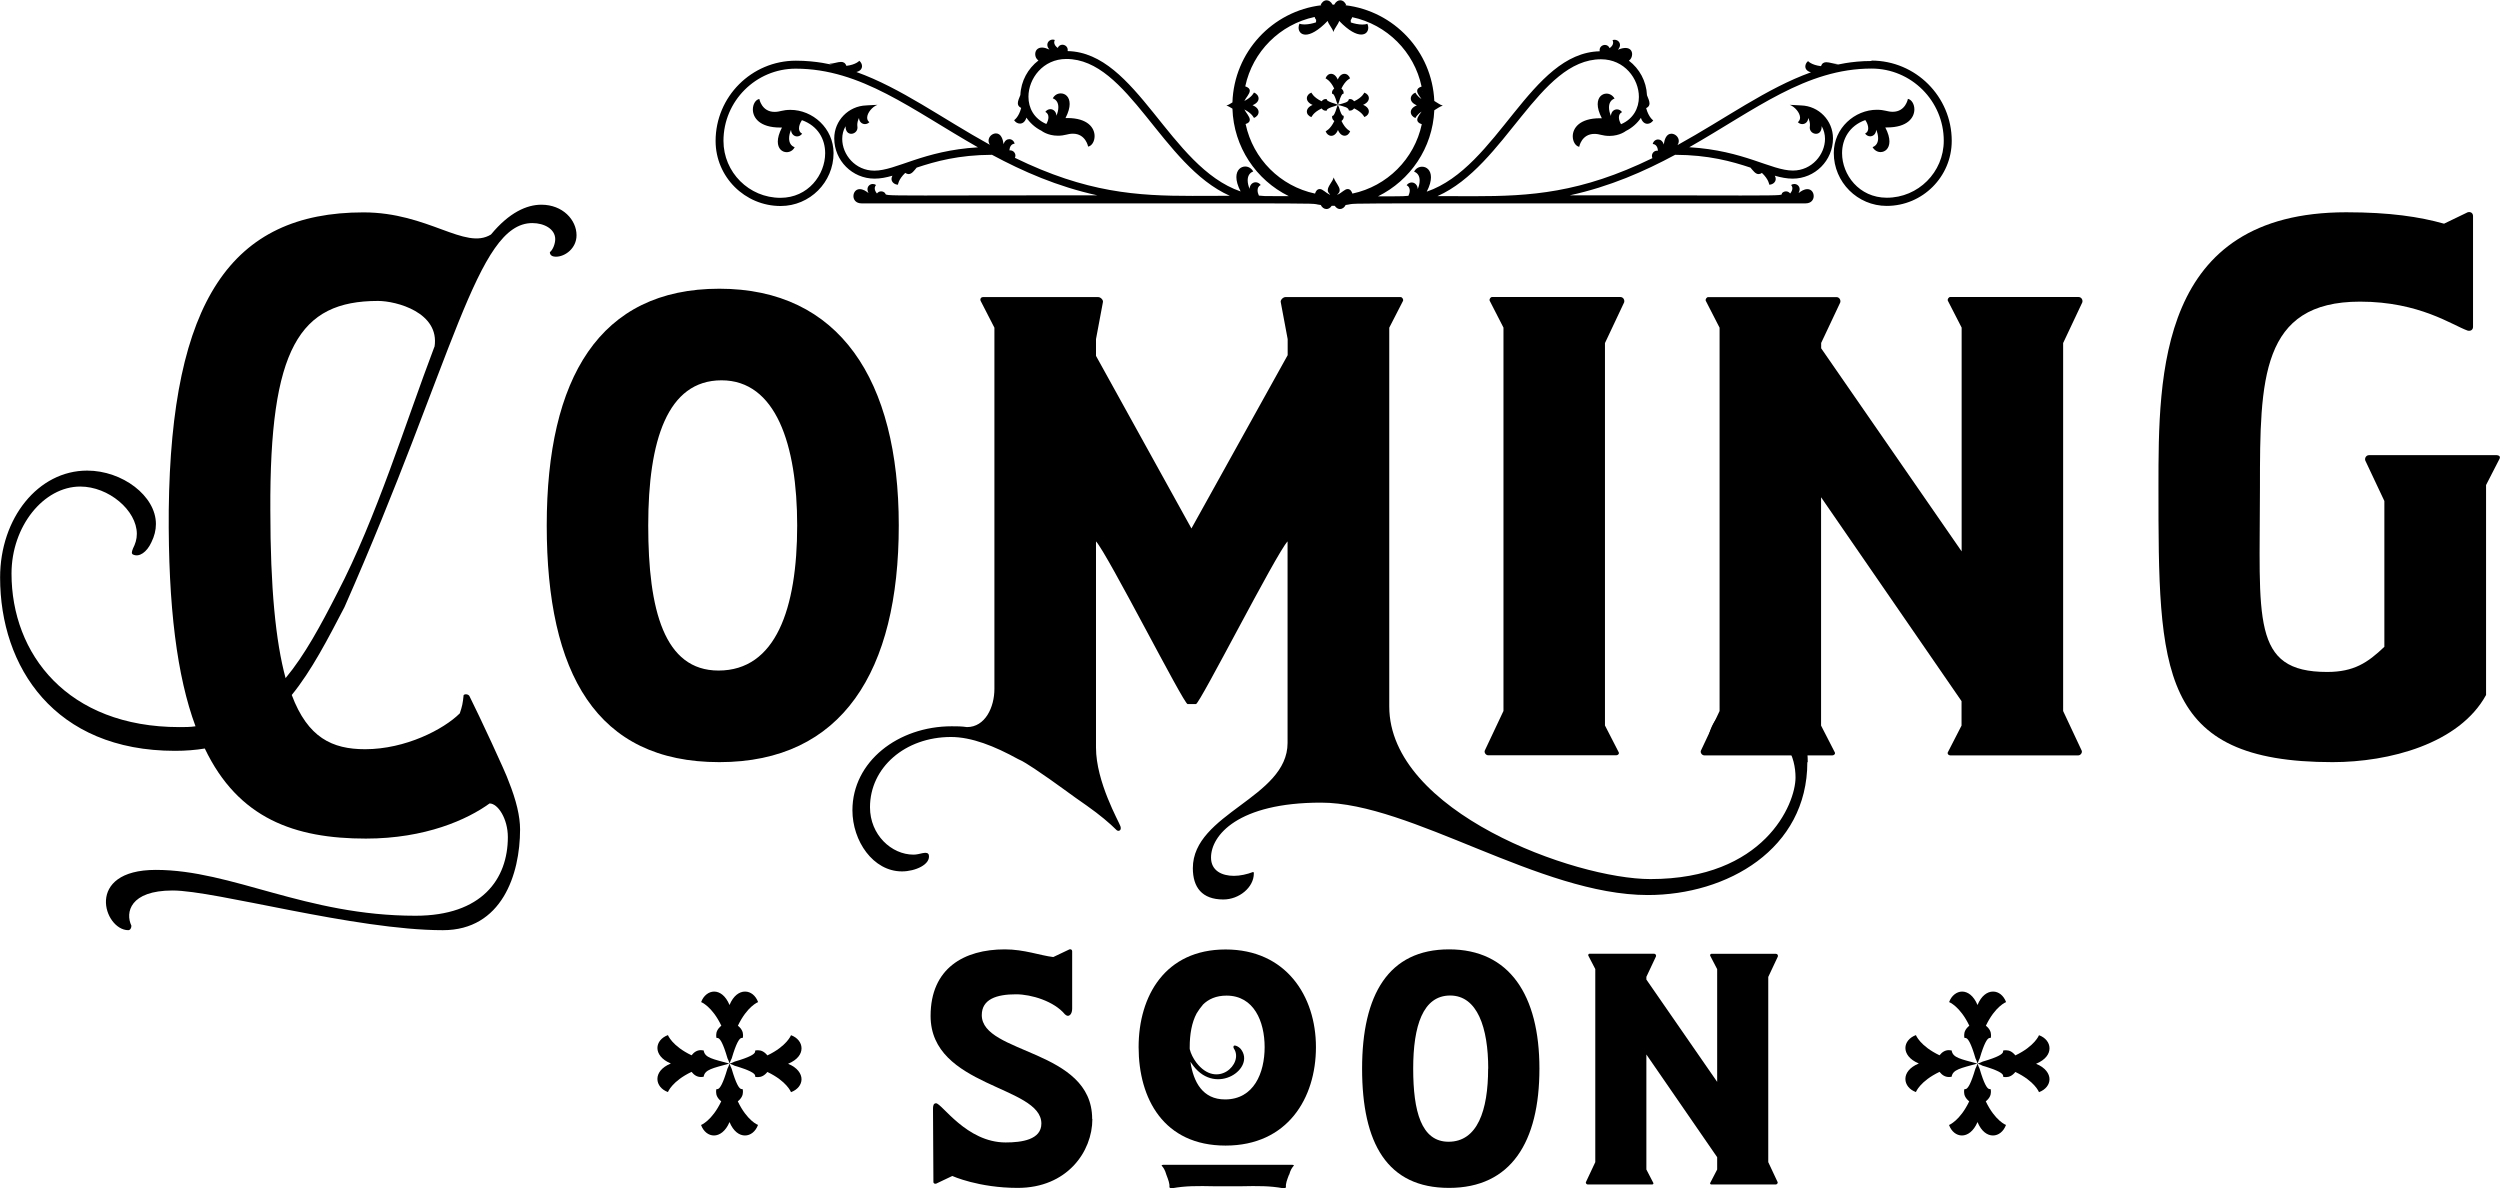<svg xmlns="http://www.w3.org/2000/svg" id="Layer_1" viewBox="0 0 247.56 117.68"><path d="m185.32,6.04c-2.06,0-3.59.42-3.64.42h0s.11-.04.34-.12c-.02,0-.04,0-.06,0-.36,0-.78-.18-1.11-.18-.23,0-.42.09-.53.39-.95-.11-1.28-.5-1.28-.5-.17.14-.27.34-.27.53,0,.25.17.48.56.58-4.42,1.59-8.45,4.58-13.22,7.21.09-.14.13-.28.13-.41,0-.4-.37-.72-.73-.72-.51,0-.69.58-.76,1.07-.1-.35-.33-.5-.56-.5-.24,0-.47.17-.53.45.33.02.49.31.52.66-.03,0-.05,0-.08,0-.3,0-.52.24-.52.52,0,.07.02.15.05.22-7.11,3.47-12.13,3.77-17.68,3.77-1.17,0-2.36-.01-3.6-.01,6.74-3,10.04-13.55,16.19-13.55,2.32,0,3.75,1.93,3.75,3.73,0,1.11-.55,2.18-1.77,2.7-.13-.22-.21-.46-.21-.67,0-.23.09-.42.31-.53-.13-.18-.32-.27-.5-.27-.29,0-.58.22-.6.65-.12-.28-.19-.57-.19-.84,0-.4.16-.74.55-.88-.18-.32-.49-.49-.79-.49-.44,0-.88.34-.88,1.05,0,.37.12.83.41,1.39-.06,0-.12,0-.18,0-2.03,0-2.7.98-2.7,1.79,0,.52.28.97.64,1.04,0,0,.22-1.28,1.51-1.28.53,0,.77.2,1.48.2,1.03,0,1.63-.49,1.63-.49.62-.3,1.15-.79,1.49-1.3.13.42.39.59.64.59.22,0,.44-.13.58-.34,0,0-.45-.28-.7-1.21.25-.12.33-.28.33-.47,0-.24-.14-.53-.25-.81-.06-1.4-.75-2.63-1.79-3.42.2-.13.32-.39.32-.64,0-.32-.19-.62-.66-.62-.2,0-.45.05-.75.18.14-.16.21-.32.21-.47,0-.29-.24-.52-.54-.52-.07,0-.13.01-.2.04.04.08.06.16.06.24,0,.21-.14.4-.35.55-.09-.22-.28-.32-.46-.32-.27,0-.53.2-.53.51,0,.04,0,.08.01.12-6.87.15-10.07,11.48-17.13,13.9.3-.57.42-1.05.42-1.42,0-.71-.43-1.05-.88-1.05-.31,0-.62.16-.79.49.39.14.55.48.55.88,0,.27-.07.56-.19.84-.02-.42-.31-.65-.6-.65-.18,0-.37.09-.5.27.22.11.31.31.31.53,0,.16-.05.34-.13.52-.4.04-.62.05-1.4.05-.38,0-.89,0-1.61,0,3.18-1.57,5.4-4.77,5.57-8.52.27-.15.55-.38.84-.46-.29-.08-.57-.31-.84-.46-.22-4.92-3.99-8.9-8.8-9.48.04-.02.07-.03.07-.03-.1-.27-.33-.46-.59-.46-.2,0-.42.12-.59.43-.01,0-.05,0-.08,0s-.07,0-.08,0c-.17-.3-.39-.43-.59-.43-.25,0-.49.19-.59.46,0,0,.03.01.07.03-4.86.58-8.65,4.64-8.81,9.62-.2.13-.4.26-.6.31.2.06.4.19.6.31.12,3.8,2.35,7.07,5.57,8.66-.7,0-1.2,0-1.57,0-.75,0-.98,0-1.38-.05-.08-.17-.13-.35-.13-.52,0-.23.09-.42.31-.53-.13-.18-.32-.27-.5-.27-.29,0-.58.22-.6.65-.12-.28-.19-.57-.19-.84,0-.4.16-.74.55-.88-.18-.32-.49-.49-.79-.49-.44,0-.88.34-.88,1.05,0,.37.12.84.42,1.42-7.06-2.42-10.27-13.75-17.13-13.9,0-.04.01-.08.01-.12,0-.31-.27-.51-.53-.51-.18,0-.37.1-.46.32-.21-.15-.35-.35-.35-.55,0-.08.02-.16.06-.24-.07-.02-.14-.04-.2-.04-.29,0-.54.23-.54.52,0,.15.06.31.21.47-.24-.1-.48-.2-.73-.2-.45,0-.68.29-.68.66,0,.24.11.48.32.62-1.04.8-1.73,2.03-1.79,3.42-.11.28-.25.57-.25.81,0,.19.08.35.33.47-.24.93-.7,1.21-.7,1.21.13.21.35.34.58.34.26,0,.51-.17.64-.59.32.48.85.99,1.49,1.3,0,0,.6.49,1.63.49.71,0,.95-.2,1.48-.2,1.28,0,1.51,1.28,1.51,1.28.37-.07.64-.52.64-1.04,0-.81-.67-1.79-2.7-1.79-.06,0-.12,0-.18,0,.29-.56.41-1.03.41-1.39,0-.71-.43-1.05-.88-1.05-.31,0-.62.16-.79.49.39.14.55.48.55.88,0,.27-.07.56-.19.84-.02-.42-.31-.65-.6-.65-.18,0-.37.09-.5.27.22.11.31.31.31.53,0,.21-.08.45-.21.67-1.23-.53-1.77-1.59-1.77-2.7,0-1.8,1.44-3.74,3.75-3.74,6.15,0,9.46,10.56,16.19,13.55-1.28,0-2.5.01-3.7.01-5.5,0-10.49-.31-17.58-3.77.03-.07.05-.15.05-.22,0-.27-.22-.52-.52-.52-.03,0-.05,0-.08,0,.03-.35.19-.64.52-.66-.06-.28-.29-.45-.53-.45-.23,0-.46.15-.56.5-.07-.49-.25-1.07-.76-1.07-.36,0-.73.32-.73.72,0,.13.04.27.13.41-4.76-2.63-8.79-5.62-13.22-7.21.39-.09.56-.33.56-.58,0-.19-.1-.39-.27-.53,0,0-.33.39-1.28.5-.11-.3-.3-.39-.53-.39-.33,0-.75.18-1.11.18-.02,0-.04,0-.06,0,.23.08.34.12.34.12h0s-1.58-.42-3.64-.42c-4.39,0-7.95,3.57-7.95,7.95,0,3.55,2.89,6.44,6.44,6.44,2.89,0,5.24-2.35,5.24-5.24,0-2.47-2.08-4.28-4.27-4.28-.8,0-1.02.2-1.57.2-1.28,0-1.51-1.28-1.51-1.28-.37.07-.64.52-.64,1.04,0,.81.67,1.79,2.7,1.79.06,0,.12,0,.18,0-.29.56-.41,1.03-.41,1.39,0,.71.43,1.05.88,1.05.31,0,.62-.16.79-.49-.39-.14-.55-.48-.55-.88,0-.27.07-.56.19-.84.02.42.31.65.6.65.18,0,.37-.09.5-.27-.22-.11-.31-.31-.31-.53,0-.26.12-.56.29-.81,1.59.57,2.3,1.88,2.3,3.27,0,2.13-1.68,4.42-4.43,4.42-3.11,0-5.64-2.53-5.64-5.64,0-3.94,3.21-7.15,7.15-7.15,6.49,0,11.5,4.07,18.05,7.79-5.42.32-8.11,2.31-10.26,2.31-1.89,0-3.18-1.59-3.18-3.14,0-.44.1-.87.33-1.26,0,0,0,.01,0,.02,0,.52.28.73.56.73.3,0,.62-.24.62-.61,0-.08-.02-.16-.02-.27,0-.22.06-.46.17-.69.02.38.29.61.59.61.15,0,.31-.06.44-.19-.16-.12-.22-.27-.22-.45,0-.48.52-1.09,1.02-1.27-1.04.06-1.12.05-1.12.06,0,0,0,0,0,0,0,0,0,0,0,0-1.75.06-3.16,1.5-3.16,3.26,0,2.2,1.79,3.99,3.99,3.99.57,0,1.15-.11,1.77-.29-.06.11-.09.22-.09.32,0,.32.3.56.64.57,0,0,.03-.51.72-1.17.12.08.23.12.33.12.32,0,.55-.34.8-.64,1.86-.62,4.16-1.26,7.46-1.27,3.07,1.65,6.46,3.14,10.42,4.01-9.03,0-14.15.02-17.07.02-4.51,0-3.74-.04-3.96-.26-.1-.1-.23-.15-.37-.15-.15,0-.31.07-.41.21-.14-.16-.22-.34-.22-.51,0-.11.04-.23.13-.33-.1-.07-.21-.1-.32-.1-.28,0-.53.21-.53.53,0,.11.03.24.11.37-.27-.2-.54-.39-.88-.39-.39,0-.62.34-.62.69s.24.72.81.72c19.32,0,30.25,0,36.48,0,9.99,0,7.91.03,8.99.16.11.24.33.4.56.4.18,0,.37-.09.52-.32.02,0,.09,0,.15,0s.12,0,.15,0c.16.23.35.32.52.32.23,0,.45-.16.56-.4,1.08-.13-.99-.16,9.04-.16,6.25,0,17.19,0,36.5,0,.56,0,.81-.36.81-.72s-.23-.69-.62-.69c-.34,0-.61.19-.88.39.07-.13.11-.26.11-.37,0-.32-.25-.53-.53-.53-.11,0-.22.03-.32.1.09.1.13.21.13.33,0,.17-.09.35-.22.51-.11-.14-.26-.21-.41-.21-.13,0-.27.05-.37.15-.22.22.75.26-4.1.26-2.96,0-8.07-.02-16.93-.02,3.97-.87,7.36-2.36,10.42-4.01,3.3.01,5.6.65,7.46,1.27.26.3.49.64.8.64.1,0,.21-.03.33-.12.69.65.73,1.17.73,1.17.35-.01.64-.25.64-.57,0-.1-.03-.21-.09-.32.62.18,1.2.29,1.77.29,2.2,0,3.99-1.79,3.99-3.99,0-1.77-1.41-3.21-3.16-3.26,0,0,0,0,0,0,0,0,0,0,0,0,0,0-.08,0-1.12-.06.5.19,1.02.79,1.02,1.27,0,.17-.07.33-.22.45.13.13.29.19.44.19.3,0,.57-.23.59-.61.11.23.17.47.17.69,0,.11-.02.19-.02.27,0,.37.31.61.62.61.29,0,.56-.21.56-.74,0,0,0-.01,0-.02.22.39.33.83.33,1.26,0,1.54-1.29,3.14-3.18,3.14-2.15,0-4.84-1.99-10.26-2.31,6.55-3.73,11.56-7.79,18.05-7.79,3.94,0,7.15,3.21,7.15,7.15,0,3.11-2.53,5.64-5.64,5.64-2.76,0-4.43-2.29-4.43-4.41,0-1.39.71-2.71,2.3-3.28.18.26.29.55.29.81,0,.23-.09.42-.31.53.13.18.32.27.5.27.29,0,.58-.22.6-.65.12.28.19.57.19.84,0,.4-.16.74-.55.88.18.32.49.49.79.49.44,0,.88-.34.88-1.05,0-.37-.12-.83-.41-1.39.06,0,.12,0,.18,0,2.03,0,2.7-.98,2.7-1.79,0-.52-.28-.97-.64-1.04,0,0-.22,1.28-1.51,1.28-.53,0-.78-.2-1.56-.2-2.18,0-4.27,1.8-4.27,4.28,0,2.89,2.35,5.24,5.24,5.24,3.55,0,6.44-2.89,6.44-6.44,0-4.39-3.57-7.95-7.95-7.95Zm-54.63,13.22s0-.01,0-.01c0,0,.01,0,.03.01,0,0-.02,0-.03,0Zm2.69,0s.02-.01.02-.01c0,0,0,0,0,.01,0,0-.02,0-.03,0Zm7.48-7.47s.01-.02.01-.02c0,0,0,0,0,0,0,0,0,.01,0,.03,0,0,0,0-.01,0Zm.01-2.72s0,.02,0,.03c0,0,0,0,0,0,0,0,0,0-.02-.02,0,0,0,0,.01,0Zm-17.63,0s-.02.02-.02.02c0,0,0,0,0,0,0,0,0-.01,0-.03,0,0,0,0,.01,0Zm-.01,2.72s0-.02,0-.03c0,0,0,0,0,0,0,0,0,0,.02.02,0,0,0,0-.01,0Zm.09.5c.33-.1.44-.25.44-.43,0-.32-.39-.71-.54-1.02.78.4.95.84.95.84.27-.1.46-.33.46-.59,0-.24-.17-.49-.6-.67.43-.18.6-.43.6-.67,0-.25-.19-.49-.46-.59,0,0-.17.44-.95.84.14-.31.54-.7.54-1.02,0-.17-.12-.32-.45-.43.73-3.44,3.43-6.14,6.87-6.87.03.11.08.21.15.29,0,.05-.01.09-.01.15,0,.03,0,.06,0,.09-.31.11-.76.21-1.14.21-.19,0-.36-.02-.5-.08-.06.13-.09.26-.09.4,0,.36.23.69.7.69s1.21-.35,2.18-1.36c.09.35.47.72.57,1.1.1-.38.48-.75.57-1.1.97,1.01,1.7,1.35,2.18,1.35s.7-.32.7-.68c0-.13-.03-.26-.09-.39-.13.06-.31.08-.5.08-.38,0-.83-.1-1.14-.21,0-.03,0-.06,0-.09,0-.05,0-.1-.01-.14.07-.08.11-.18.15-.29,3.44.73,6.14,3.43,6.87,6.87-.33.1-.44.26-.44.43,0,.28.3.6.43.81-.48-.33-.6-.64-.6-.64-.27.1-.46.33-.46.59,0,.24.17.49.6.67-.43.18-.6.43-.6.67,0,.25.19.49.46.59,0,0,.12-.31.61-.64-.11.18-.43.52-.43.81,0,.17.11.33.45.44-.73,3.44-3.43,6.14-6.87,6.87-.08-.24-.22-.45-.47-.45-.3,0-.54.35-1.01.56,0-.01,0-.02-.01-.03.17-.13.23-.27.23-.42,0-.39-.47-.82-.59-1.26-.12.44-.59.86-.59,1.26,0,.14.06.28.23.42,0,.01,0,.02-.01.03-.47-.21-.71-.56-1.01-.56-.26,0-.4.21-.47.45-3.44-.73-6.14-3.43-6.87-6.87Z"></path><path d="m132.48,10.38c-.02-.07-.05-.15-.09-.22.02.08.05.15.09.22Z"></path><path d="m132.48,10.38c-.04.07-.07.14-.09.22.04-.07.07-.15.09-.22Z"></path><path d="m132.48,10.38c-.07.02-.15.05-.22.09.08-.02.15-.05.22-.09Z"></path><path d="m132.48,10.38c.04-.07.07-.14.09-.22-.04.07-.07.15-.09.22Z"></path><path d="m132.48,10.38c-.07-.04-.14-.07-.22-.09.07.04.15.07.22.09Z"></path><path d="m132.48,10.38c.07.04.14.07.22.09-.07-.04-.15-.07-.22-.09Z"></path><path d="m132.7,10.29c-.08.02-.15.05-.22.09.07-.02.15-.05.22-.09Z"></path><path d="m132.48,10.38c.02.07.05.15.09.22-.02-.08-.05-.15-.09-.22Z"></path><path d="m132.26,10.47c.15-.07.22-.08.22-.09s-.07-.01-.22-.09c-1.32-.39-.64-.48-.99-.48-.14,0-.27.06-.4.22-.83-.4-1.01-.86-1.01-.86-.28.1-.45.32-.45.56s.17.49.57.66c-.4.17-.57.42-.57.66s.17.45.45.55c0,0,.18-.47,1.01-.86.13.16.26.22.4.22.36,0-.33-.1.99-.48Z"></path><path d="m132.39,10.16c.07.15.08.22.09.22s.01-.07.09-.22c.39-1.32.48-.64.48-.99,0-.14-.06-.27-.22-.4.4-.83.86-1.01.86-1.01-.1-.28-.32-.45-.56-.45s-.49.17-.66.57c-.17-.4-.42-.57-.66-.57s-.45.17-.55.45c0,0,.47.18.86,1.01-.16.13-.22.26-.22.4,0,.36.1-.33.48.99Z"></path><path d="m132.57,10.6c-.07-.15-.08-.22-.09-.22s-.01.07-.09.22c-.39,1.32-.48.64-.48.99,0,.14.06.27.22.4-.4.83-.86,1.01-.86,1.01.1.28.32.45.56.45s.49-.17.66-.58c.17.4.42.57.66.57s.45-.17.55-.45c0,0-.47-.18-.86-1.01.16-.13.22-.26.22-.4,0-.36-.1.33-.48-.99Z"></path><path d="m135.55,11.04c0-.24-.17-.49-.57-.66.4-.17.57-.42.57-.66s-.17-.45-.45-.55c0,0-.18.47-1.01.86-.11-.14-.24-.22-.4-.22-.04,0-.08,0-.12.01-.05.31-.38.36-1.1.56.71.2,1.05.25,1.1.56.04,0,.08.01.12.01.16,0,.29-.08.4-.22.83.4,1.01.86,1.01.86.28-.1.45-.32.45-.56Z"></path><path d="m108.17,110.81c0,3.24-2.51,6.82-7.39,6.82-3.88,0-6.48-1.18-6.48-1.18l-1.6.76c-.15.04-.27-.04-.27-.15l-.04-7.01v-.27c0-.27.04-.53.3-.53.57,0,3.01,3.88,6.89,3.88,1.6,0,3.54-.27,3.54-1.87,0-3.77-10.97-3.58-10.97-10.66,0-4.72,3.31-6.59,7.35-6.59,1.94,0,3.5.61,4.8.76l1.6-.76c.15-.04.27.04.27.19v5.67c0,.5-.23.72-.42.72-.11,0-.23-.08-.3-.15-1.07-1.29-3.31-1.98-4.84-1.98-1.94,0-3.39.49-3.39,2.06,0,3.88,10.93,3.35,10.93,10.28Z"></path><path d="m112.75,103.69c0-5.07,2.63-9.67,8.61-9.67s8.95,4.61,8.95,9.67-2.82,9.75-8.95,9.75-8.61-4.65-8.61-9.75Zm14.89,12.64c-.19.5-.34.88-.3,1.22,0,.08-.15.15-.3.11-1.3-.23-2.36-.23-4.27-.19h-2.4c-1.9-.04-2.97-.04-4.27.19-.15.04-.3-.04-.3-.11.04-.34-.11-.72-.3-1.22-.27-.99-.72-.91-.3-.99h12.76c.42.08-.04,0-.3.99Zm-8.53-16.83c-.23.27-.42.53-.61.84-.49.91-.69,2.09-.69,3.35v.19c.11.46.34.91.65,1.33,2.06,2.7,4.72.11,3.73-1.37-.08-.15-.04-.19-.04-.23.04-.19.49,0,.72.27,1.49,1.9-2.4,4.65-4.69,1.68l-.3-.42c.3,2.02,1.22,3.73,3.43,3.73,2.86,0,3.92-2.63,3.92-5.18s-1.07-5.1-3.77-5.1c-1.03,0-1.79.34-2.36.91Z"></path><path d="m134.88,105.82c0-7.35,2.63-11.81,8.61-11.81s8.95,4.53,8.95,11.81-2.82,11.81-8.95,11.81-8.61-4.42-8.61-11.81Zm12.49,0c0-4.04-1.07-7.24-3.77-7.24s-3.66,3.01-3.66,7.24.8,7.24,3.5,7.24c2.86,0,3.92-3.09,3.92-7.24Z"></path><path d="m175.1,96.72v18.36l.91,1.94c.08.11-.04.27-.15.27h-6.4c-.08,0-.15-.08-.11-.15l.69-1.33v-1.22l-7.01-10.17v11.39l.69,1.33c.04.08-.04.15-.11.15h-6.4c-.11,0-.23-.15-.15-.27l.91-1.94v-19.12l-.69-1.33c-.04-.08.04-.19.11-.19h6.4c.15,0,.23.15.19.27l-.95,2.02v.27l7.01,10.13v-11.16l-.69-1.33c-.04-.08.04-.19.11-.19h6.4c.15,0,.23.15.19.27l-.95,2.02Z"></path><path d="m202.95,103.8c0-.55-.4-1.06-1.04-1.29,0,0-.41,1.08-2.34,2-.3-.37-.61-.51-.93-.51-.83,0,.76.23-2.3,1.12-.34.17-.51.19-.51.21s.17.03.51.21c3.06.9,1.48,1.12,2.3,1.12.32,0,.63-.14.93-.51,1.93.92,2.34,2,2.34,2,.65-.24,1.04-.74,1.04-1.28s-.4-1.15-1.33-1.53c.94-.39,1.33-.98,1.33-1.52Z"></path><path d="m197.35,98.19c-.55,0-1.15.4-1.53,1.33-.39-.94-.98-1.33-1.52-1.33s-1.06.4-1.29,1.04c0,0,1.08.41,2,2.34-.37.3-.51.61-.51.93,0,.83.23-.76,1.12,2.3.17.34.19.51.21.51s.03-.17.21-.51c.9-3.06,1.12-1.48,1.12-2.3,0-.32-.14-.63-.51-.93.92-1.93,2-2.34,2-2.34-.24-.65-.74-1.04-1.28-1.04Z"></path><path d="m195.61,105.83c-.9,3.06-1.12,1.48-1.12,2.3,0,.32.14.63.51.93-.92,1.93-2,2.34-2,2.34.24.66.74,1.04,1.28,1.04s1.15-.4,1.54-1.33c.39.94.98,1.33,1.53,1.33s1.05-.39,1.29-1.04c0,0-1.08-.41-2-2.34.37-.3.51-.61.51-.93,0-.83-.23.76-1.12-2.3-.17-.34-.19-.51-.21-.51s-.03.17-.21.51Z"></path><path d="m188.68,106.85c0,.55.4,1.06,1.04,1.29,0,0,.41-1.08,2.34-2,.26.33.56.51.93.51.09,0,.18-.01.27-.03.11-.71.89-.84,2.54-1.3-1.66-.46-2.43-.57-2.54-1.3-.1-.02-.19-.03-.27-.03-.37,0-.67.18-.93.51-1.93-.92-2.34-2-2.34-2-.65.24-1.04.74-1.04,1.28s.4,1.15,1.33,1.53c-.94.39-1.33.98-1.33,1.52Z"></path><path d="m79.37,103.8c0-.55-.4-1.06-1.04-1.29,0,0-.41,1.08-2.34,2-.3-.37-.61-.51-.93-.51-.83,0,.76.23-2.3,1.12-.34.17-.51.19-.51.21s.17.03.51.21c3.06.9,1.48,1.12,2.3,1.12.32,0,.63-.14.93-.51,1.93.92,2.34,2,2.34,2,.65-.24,1.04-.74,1.04-1.28s-.4-1.15-1.33-1.53c.94-.39,1.33-.98,1.33-1.52Z"></path><path d="m73.77,98.19c-.55,0-1.15.4-1.53,1.33-.39-.94-.98-1.33-1.52-1.33s-1.06.4-1.29,1.04c0,0,1.08.41,2,2.34-.37.3-.51.61-.51.93,0,.83.23-.76,1.12,2.3.17.34.19.51.21.51s.03-.17.21-.51c.9-3.06,1.12-1.48,1.12-2.3,0-.32-.14-.63-.51-.93.92-1.93,2-2.34,2-2.34-.24-.65-.74-1.04-1.28-1.04Z"></path><path d="m72.03,105.83c-.9,3.06-1.12,1.48-1.12,2.3,0,.32.14.63.51.93-.92,1.93-2,2.34-2,2.34.24.66.74,1.04,1.28,1.04s1.15-.4,1.54-1.33c.39.94.98,1.33,1.53,1.33s1.05-.39,1.29-1.04c0,0-1.08-.41-2-2.34.37-.3.51-.61.51-.93,0-.83-.23.76-1.12-2.3-.17-.34-.19-.51-.21-.51s-.03.17-.21.51Z"></path><path d="m65.1,106.85c0,.55.4,1.06,1.04,1.29,0,0,.41-1.08,2.34-2,.26.33.56.51.93.51.09,0,.18-.01.27-.03.11-.71.89-.84,2.54-1.3-1.66-.46-2.43-.57-2.54-1.3-.1-.02-.19-.03-.27-.03-.37,0-.67.18-.93.51-1.93-.92-2.34-2-2.34-2-.65.24-1.04.74-1.04,1.28s.4,1.15,1.33,1.53c-.94.39-1.33.98-1.33,1.52Z"></path><path d="m57.09,23.3c0,1.29-1.13,2.12-2.04,2.12-.6,0-.6-.38-.6-.45.3-.23.53-.83.53-1.29,0-.98-1.06-1.59-2.27-1.59-5.52,0-7.79,13.54-18.6,38.03-1.66,3.18-3.25,6.28-5.22,8.7,1.59,4.23,4.01,5.37,7.26,5.37,4.01,0,7.79-1.97,9.38-3.55.23-.68.3-.98.38-1.81.15-.15.53-.08.6.15.91,1.81,3.63,7.64,3.86,8.39.76,1.89,1.13,3.48,1.13,4.76,0,4.46-1.81,9.98-7.64,9.98-8.7,0-22.53-3.93-26.77-3.93s-4.69,2.19-4.08,3.48c0,.3-.15.45-.3.45-2.42,0-4.39-5.97,2.72-5.97,7.56,0,14.82,4.54,25.71,4.54,6.58,0,9.15-3.63,9.15-7.79,0-1.81-.98-3.33-1.81-3.33-2.19,1.59-6.35,3.48-12.25,3.48-7.03,0-12.63-1.97-15.95-8.92-.91.15-1.89.23-2.95.23-11.95,0-17.32-8.32-17.32-17.16,0-5.9,3.78-10.59,8.62-10.59,3.48,0,6.81,2.5,6.81,5.29,0,.6-.15,1.21-.45,1.81-.45.98-1.21,1.51-1.82,1.21-.15-.08-.15-.23,0-.6.23-.45.38-.91.38-1.44,0-2.34-2.8-4.69-5.6-4.69-3.63,0-6.81,3.93-6.81,8.62,0,7.94,5.52,15.2,16.63,15.2.53,0,1.06,0,1.59-.08-1.82-4.91-2.72-11.8-2.65-21.4.23-20.72,6.2-29.49,19.28-29.49,6.43,0,10.06,3.78,12.63,2.19,1.81-2.19,3.55-2.95,4.99-2.95,2.12,0,3.48,1.51,3.48,3.02Zm-14.06,11.04c.53-3.4-3.78-4.54-5.6-4.54-7.79,0-10.74,4.69-10.66,20.72,0,7.71.53,13.01,1.51,16.63,1.89-2.27,3.48-5.22,5.14-8.47,3.86-7.41,6.73-16.79,9.6-24.35Z"></path><path d="m54.14,52.03c0-14.59,5.22-23.44,17.09-23.44s17.77,9,17.77,23.44-5.6,23.44-17.77,23.44-17.09-8.77-17.09-23.44Zm24.8,0c0-8.02-2.12-14.37-7.49-14.37s-7.26,5.97-7.26,14.37,1.59,14.37,6.96,14.37c5.67,0,7.79-6.12,7.79-14.37Z"></path><path d="m178.97,75.47c0,8.62-7.94,13.16-15.8,13.16-10.66,0-23.44-9.15-32.36-9.15-8.24,0-10.89,3.25-10.89,5.44,0,1.29,1.06,1.81,2.27,1.81.6,0,1.29-.15,1.89-.38.08,0,.08.08.08.15,0,1.36-1.44,2.57-3.02,2.57-2.12,0-3.02-1.21-3.02-3.1,0-5.44,9.38-6.96,9.38-12.4v-19.96c-1.13,1.21-8.7,16.11-9.07,16.11h-.83c-.38,0-7.94-14.9-9.07-16.11v20.42c0,3.4,2.27,7.33,2.42,7.79s-.23.53-.38.38c-.68-.68-1.66-1.51-2.95-2.42-1.44-.98-3.1-2.27-5.14-3.63-.6-.38-1.13-.76-1.66-.98-2.34-1.29-4.61-2.19-6.65-2.19-4.54,0-8.02,3.02-8.02,6.96,0,2.72,2.12,4.69,4.31,4.69.3,0,.6-.08.91-.15.38-.08.53,0,.6.15.23.98-1.36,1.66-2.65,1.66-2.87,0-4.91-3.02-4.91-6.05,0-4.84,4.54-8.32,9.83-8.32.53,0,.98,0,1.51.08,1.81,0,2.72-1.97,2.72-3.78v-35.77l-1.36-2.65c-.08-.15,0-.38.23-.38h11.42c.23,0,.53.3.45.53l-.68,3.63v1.66l9.45,17.09,9.53-17.16v-1.59l-.68-3.63c-.08-.23.23-.53.45-.53h11.42c.15,0,.3.23.23.38l-1.36,2.65v37.51c0,10.43,18.37,17.09,25.86,17.09,11.27,0,14.37-7.41,14.37-10.06,0-2.04-.98-4.46-3.63-4.46-2.04,0-3.1.53-4.54,2.04-.98,0-.83-4.99,4.01-4.99,2.57,0,5.37,1.21,5.37,5.9Z"></path><path d="m158.93,33.96v37.88l1.36,2.65c.08.15-.08.3-.23.3h-12.7c-.23,0-.45-.3-.3-.53l1.82-3.86v-37.96l-1.36-2.65c-.08-.15.08-.38.23-.38h12.7c.3,0,.45.3.38.53l-1.89,4.01Z"></path><path d="m204.3,33.96v36.45l1.81,3.86c.15.23-.08.53-.3.53h-12.7c-.15,0-.3-.15-.23-.3l1.36-2.65v-2.42l-13.91-20.19v22.61l1.36,2.65c.08.15-.08.3-.23.3h-12.7c-.23,0-.45-.3-.3-.53l1.82-3.86v-37.96l-1.36-2.65c-.08-.15.08-.38.23-.38h12.7c.3,0,.45.3.38.53l-1.89,4.01v.53l13.91,20.11v-22.16l-1.36-2.65c-.08-.15.08-.38.23-.38h12.7c.3,0,.45.3.38.53l-1.89,4.01Z"></path><path d="m247.54,45.38l-1.36,2.65v20.79c-2.65,4.84-9.6,6.65-15.2,6.65-17.24,0-17.24-9-17.24-27.3,0-11.12,0-27.15,18.6-27.15,4.31,0,7.26.45,9.68,1.13l2.34-1.13c.3-.08.53.08.53.38v10.96c0,.3-.23.45-.53.38-1.51-.53-4.76-2.87-10.66-2.87-9.83,0-9.91,7.71-9.91,18.37,0,13.08-.91,18.3,6.65,18.3,2.65,0,4.01-.91,5.67-2.49v-14.44l-1.89-4.01c-.08-.23.08-.53.38-.53h12.63c.23,0,.38.15.3.3Z"></path></svg>